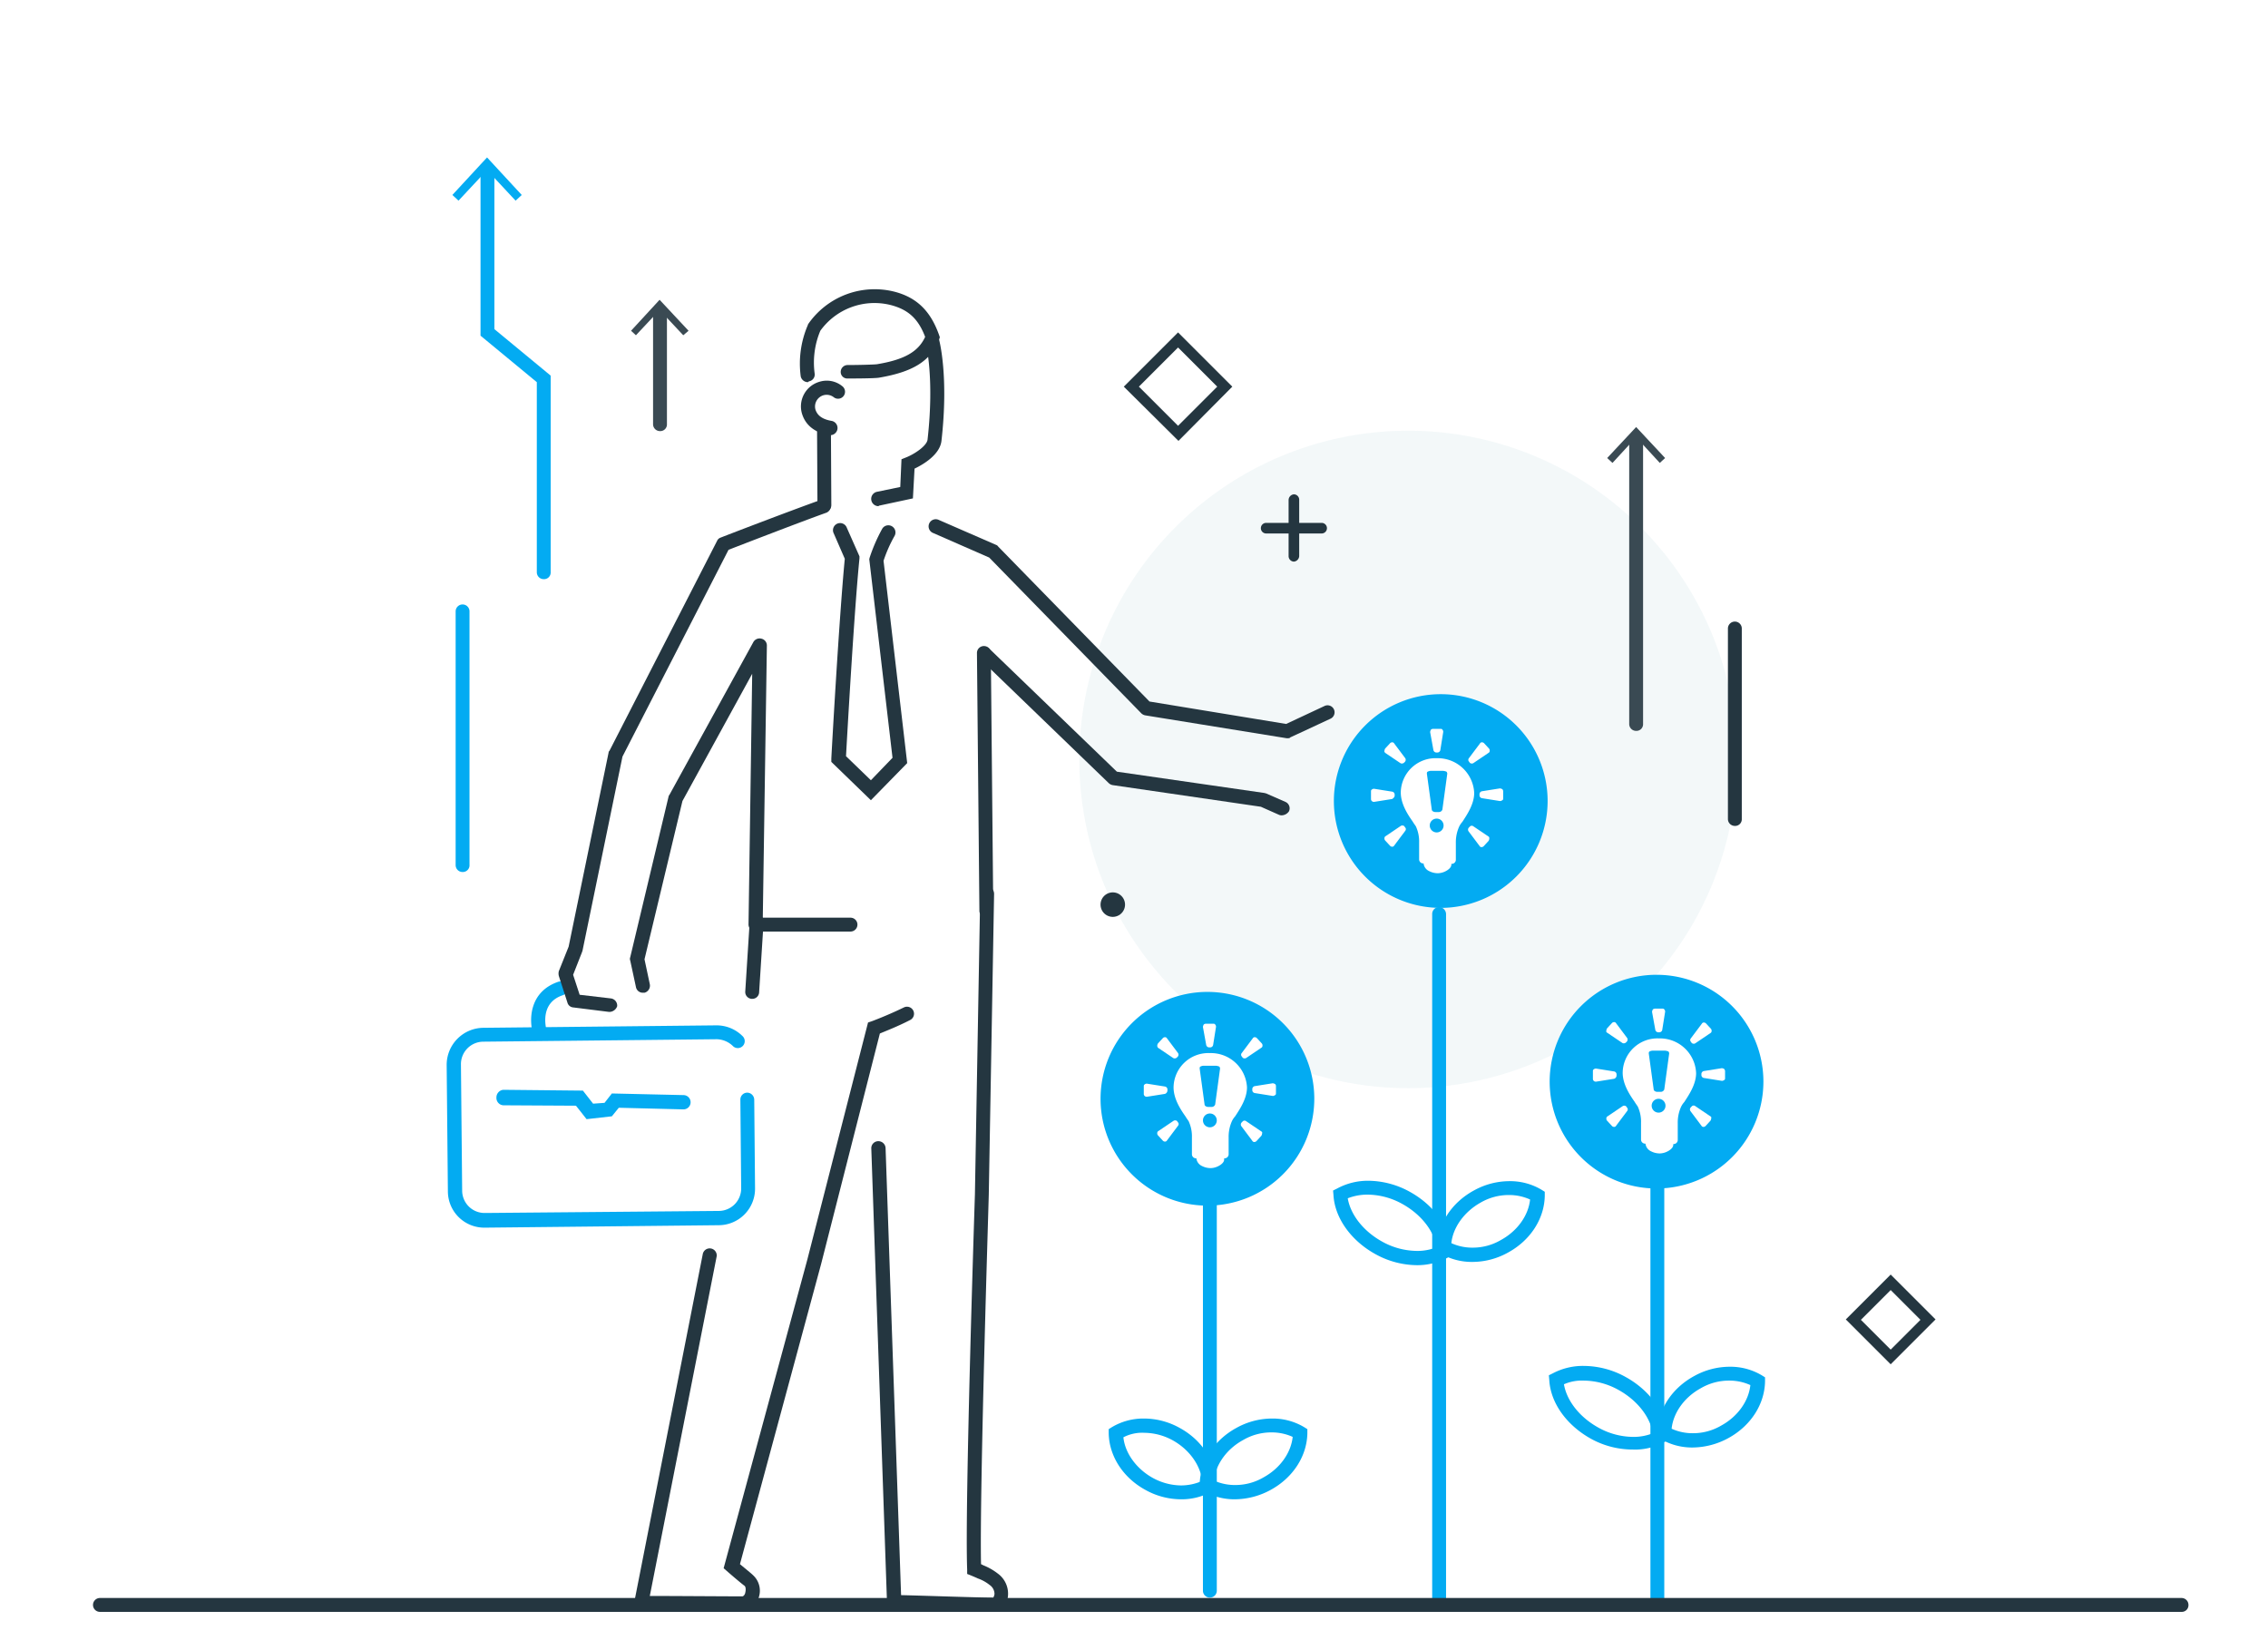 <svg xmlns="http://www.w3.org/2000/svg" viewBox="0 0 556 402"><defs><style>.cls-1{fill:#fff;}.cls-2{fill:#f1f7f8;opacity:0.85;isolation:isolate;}.cls-3{fill:#03abf2;}.cls-4{fill:#243640;}.cls-5{fill:#3a4a53;}</style></defs><title>illust_12</title><g id="レイヤー12"><rect class="cls-1" width="556" height="402"/><g id="レイヤー_3" data-name="レイヤー 3"><path class="cls-2" d="M425.8,186.2a80.6,80.6,0,1,1-80.6-80.6A80.62,80.62,0,0,1,425.8,186.2Z"/><circle class="cls-3" cx="406.7" cy="265" r="24.2"/><circle class="cls-3" cx="295.5" cy="269.2" r="24.2"/><circle class="cls-3" cx="353.2" cy="196.5" r="24.2"/><path class="cls-3" d="M118.8,301a8.92,8.92,0,0,1-9-8.8l-.3-31.1a9.09,9.09,0,0,1,8.9-9.1l57.2-.6A9,9,0,0,1,182,254a1.7,1.7,0,1,1-2.4,2.4,5.89,5.89,0,0,0-3.9-1.6l-57.2.6A5.51,5.51,0,0,0,113,261l.3,31a5.49,5.49,0,0,0,5.6,5.4h.1l57.2-.5a5.51,5.51,0,0,0,5.5-5.6l-.2-21.7a1.69,1.69,0,0,1,1.7-1.7,1.75,1.75,0,0,1,1.7,1.7l.2,21.8a8.94,8.94,0,0,1-8.9,9l-57.4.6Z"/><path class="cls-3" d="M143.8,274.4l-2.6-3.3-17.8-.1a1.8,1.8,0,0,1-1.7-1.9,1.87,1.87,0,0,1,1.7-1.9h0l19.5.2,2.5,3.2,2.8-.2,1.8-2.3,17.6.4a1.75,1.75,0,0,1-.1,3.5l-15.8-.4-1.7,2.1Z"/><path class="cls-3" d="M132.3,254.5a1.8,1.8,0,0,1-1.7-1.3c-.9-3.3-.8-10.1,6.3-12.5A1.74,1.74,0,0,1,138,244c-5.8,1.9-4.1,8-4.1,8.3a1.66,1.66,0,0,1-1.2,2.1C132.6,254.5,132.5,254.5,132.3,254.5Z"/><path class="cls-4" d="M157.6,243.4a1.7,1.7,0,0,1-1.7-1.4l-1.4-6.5a1.1,1.1,0,0,1,0-.8l9.4-39.4a.76.76,0,0,1,.2-.4l20.6-37.5a1.76,1.76,0,0,1,2-.8,1.71,1.71,0,0,1,1.3,1.7L187,225h21.5a1.7,1.7,0,1,1,0,3.4H185.2a1.66,1.66,0,0,1-1.2-.5,1.85,1.85,0,0,1-.5-1.2l.9-61.5-17.1,31.2L158,235.2l1.3,6.1a1.8,1.8,0,0,1-1.3,2.1Z"/><path class="cls-4" d="M149.5,248.1h-.2l-8.8-1.1a1.6,1.6,0,0,1-1.4-1.2l-2.1-6.5a2.44,2.44,0,0,1,0-1.2l2.4-6,9.8-47.6a.52.52,0,0,1,.2-.4l26.4-51.5a1.42,1.42,0,0,1,.9-.8c.2-.1,17.1-6.6,24.7-9.3a1.71,1.71,0,0,1,1.2,3.2c-6.7,2.4-20.9,7.9-24,9.1l-26,50.7-9.8,47.6c0,.1-.1.2-.1.3l-2.2,5.6,1.6,4.9,7.7.9a1.77,1.77,0,0,1,1.5,1.9A2.05,2.05,0,0,1,149.5,248.1Z"/><path class="cls-5" d="M161.8,105.7a1.69,1.69,0,0,1-1.7-1.7V76.4a1.7,1.7,0,1,1,3.4,0V104A1.63,1.63,0,0,1,161.8,105.7Z"/><polygon class="cls-5" points="154.7 81.1 155.9 82.2 161.7 76 167.5 82.2 168.8 81.1 161.7 73.5 154.7 81.1"/><path class="cls-4" d="M275.8,221.8a3,3,0,1,1-3-3A3,3,0,0,1,275.8,221.8Z"/><path class="cls-4" d="M315.7,181h-.3l-34.6-5.6a1.91,1.91,0,0,1-1-.5l-37.3-38.2-13.7-6a1.75,1.75,0,1,1,1.4-3.2l14,6.1a1,1,0,0,1,.5.4l37.1,38,33.5,5.5,9.4-4.4a1.72,1.72,0,0,1,1.5,3.1l-9.9,4.6C316.2,181,315.9,181,315.7,181Z"/><path class="cls-4" d="M241.8,225a1.69,1.69,0,0,1-1.7-1.7l-.6-63.2a1.69,1.69,0,0,1,1.7-1.7h0a1.67,1.67,0,0,1,1.7,1.6l.6,63.2a1.71,1.71,0,0,1-1.7,1.8Z"/><path class="cls-4" d="M243.7,395.2c-4.2,0-23.8-.7-24.6-.7l-1.6-.1-3.9-112.8a1.71,1.71,0,0,1,1.7-1.8,1.77,1.77,0,0,1,1.8,1.7l3.8,109.6c4.8.1,18.7.6,22.6.6a2.19,2.19,0,0,0,.3-.9,2.68,2.68,0,0,0-1.2-2.2,9.65,9.65,0,0,0-2.9-1.6c-.4-.2-.9-.4-1.6-.7l-1-.4v-1.1c-.6-15.4,1.8-88.8,1.9-91.9l1.3-73.7a1.94,1.94,0,0,1,1.7-1.9h0a1.86,1.86,0,0,1,1.7,1.9l-1.3,73.6c0,.8-2.3,73.2-1.9,90.7l.6.3a14.6,14.6,0,0,1,3.5,2A6.11,6.11,0,0,1,247,392a3.84,3.84,0,0,1-3,3.2Z"/><path class="cls-4" d="M215.3,124.1a1.78,1.78,0,0,1-.4-3.5l5.8-1.2.3-6.8,1-.4c2.1-.8,5.3-2.9,5.4-4.5,1.7-15.1-.4-23.5-.5-23.6a1.71,1.71,0,1,1,3.3-.9c.1.4,2.4,9,.6,24.9-.4,3.4-4.5,5.8-6.6,6.8l-.4,7.3-8.4,1.8C215.5,124.1,215.4,124.1,215.3,124.1Z"/><path class="cls-4" d="M198,93.7a1.81,1.81,0,0,1-1.7-1.4A23.84,23.84,0,0,1,198,79.8l.1-.3a19.81,19.81,0,0,1,21.1-8c5.5,1.4,8.9,4.7,11,10.6l.2.6-.2.6c-2.1,5.3-6.5,7.9-14.7,9.3-1.2.2-6.6.2-7.7.2h0a1.6,1.6,0,0,1-1.7-1.6,1.69,1.69,0,0,1,1.7-1.7c2.5,0,6.5-.1,7.2-.2,6.6-1.1,10.1-3,11.8-6.7-1.7-4.5-4.2-6.7-8.4-7.8a16.35,16.35,0,0,0-17.3,6.3,20.2,20.2,0,0,0-1.4,10.4,1.69,1.69,0,0,1-1.4,2C198.2,93.6,198.1,93.7,198,93.7Z"/><path class="cls-4" d="M202.1,125.6a1.71,1.71,0,0,1-1.7-1.8l-.1-18.9a1.77,1.77,0,0,1,1.7-1.8h0a1.71,1.71,0,0,1,1.7,1.8l.1,18.9a1.77,1.77,0,0,1-1.7,1.8Z"/><path class="cls-4" d="M203.6,106.7h-.3c-4.5-.8-6.1-3.3-6.7-5.3a6.29,6.29,0,0,1,4.3-7.8,6,6,0,0,1,5.6,1.1,1.71,1.71,0,0,1-2.1,2.7,2.84,2.84,0,0,0-2.5-.5,2.88,2.88,0,0,0-2,3.5c.3.9,1,2.3,4,2.8a1.77,1.77,0,0,1,1.4,2A1.8,1.8,0,0,1,203.6,106.7Z"/><path class="cls-4" d="M177.3,394.9c-7.4,0-19.5-.1-20.1-.1h-2.1l17.2-87.4a1.73,1.73,0,0,1,3.4.6l-16.4,83.3c5.3,0,19,.1,22.7.1.5-.1.7-.8.7-.9.2-.8.1-1.5-.2-1.7-.8-.6-2.7-2.2-4.3-3.6l-.8-.7,20.5-75.6,14.9-58.2.9-.3s3.8-1.4,7.9-3.4a1.72,1.72,0,0,1,1.5,3.1c-3.1,1.6-6,2.7-7.4,3.3l-14.4,56.5-19.9,73.6c1.3,1.1,2.7,2.2,3.2,2.7a5.17,5.17,0,0,1,1.4,5.5,4.58,4.58,0,0,1-3.8,3.4h-.1A30.46,30.46,0,0,0,177.3,394.9Z"/><path class="cls-4" d="M184.4,244.9h-.1a1.68,1.68,0,0,1-1.6-1.8l1.1-17.3a1.7,1.7,0,0,1,3.4.2l-1.1,17.3A1.67,1.67,0,0,1,184.4,244.9Z"/><path class="cls-4" d="M314.3,199.9a1.7,1.7,0,0,1-.7-.1l-4.5-2-36.3-5.3a1.91,1.91,0,0,1-1-.5l-31.5-30.4a1.7,1.7,0,1,1,2.4-2.4l31.1,30,36,5.2c.2,0,.3.1.5.1l4.8,2.1a1.72,1.72,0,0,1,.9,2.3A2.21,2.21,0,0,1,314.3,199.9Z"/><path class="cls-4" d="M213.5,196.2l-9.7-9.4V186c0-.3,1.9-34.5,3.3-49l-2.7-6.2a1.75,1.75,0,1,1,3.2-1.4l3.1,7v.5c-1.3,12.9-3,43.2-3.3,48.5l6.1,5.9,5.3-5.5-5.7-48.7.1-.4a41.31,41.31,0,0,1,3.1-7.1,1.75,1.75,0,0,1,3,1.8,33.7,33.7,0,0,0-2.7,6.1l5.8,49.6Z"/><path class="cls-3" d="M133.3,142a1.69,1.69,0,0,1-1.7-1.7V93.7L117.8,82.3V41.8a1.7,1.7,0,0,1,3.4,0V80.7L135,92.1v48.2A1.63,1.63,0,0,1,133.3,142Z"/><polygon class="cls-3" points="110.9 47.8 112.4 49.2 119.4 41.7 126.4 49.2 127.9 47.8 119.4 38.6 110.9 47.8"/><path class="cls-5" d="M401.1,179.2a1.69,1.69,0,0,1-1.7-1.7v-70a1.69,1.69,0,0,1,1.7-1.7,1.75,1.75,0,0,1,1.7,1.7v70A1.63,1.63,0,0,1,401.1,179.2Z"/><polygon class="cls-5" points="394 112.3 395.3 113.5 401.1 107.2 406.9 113.5 408.2 112.3 401.1 104.7 394 112.3"/><path class="cls-4" d="M425.3,202.5a1.69,1.69,0,0,1-1.7-1.7V154.1a1.7,1.7,0,1,1,3.4,0v46.7A1.63,1.63,0,0,1,425.3,202.5Z"/><path class="cls-3" d="M113.4,213.8a1.69,1.69,0,0,1-1.7-1.7V149.9a1.7,1.7,0,1,1,3.4,0V212A1.65,1.65,0,0,1,113.4,213.8Z"/><path class="cls-4" d="M310.4,130.8a1.3,1.3,0,0,1,0-2.6H324a1.3,1.3,0,0,1,0,2.6Z"/><path class="cls-4" d="M317.2,137.7a1.35,1.35,0,0,1-1.3-1.4V122.6a1.42,1.42,0,0,1,1.3-1.4h0a1.32,1.32,0,0,1,1.3,1.3v13.7a1.44,1.44,0,0,1-1.3,1.5Z"/><path class="cls-4" d="M288.9,108.1,275.5,94.8l13.3-13.3,13.3,13.3Zm-9.7-13.3,9.6,9.6,9.6-9.6-9.6-9.6Z"/><path class="cls-4" d="M463.5,334.5l-11-11,11-11,11,11Zm-7.3-10.9,7.3,7.3,7.3-7.3-7.3-7.3Z"/><path class="cls-3" d="M406.1,291.4a26.2,26.2,0,1,1,26.2-26.2A26.23,26.23,0,0,1,406.1,291.4Zm0-48.9a22.7,22.7,0,1,0,22.7,22.7A22.75,22.75,0,0,0,406.1,242.5Z"/><path class="cls-3" d="M406.3,395.2a1.69,1.69,0,0,1-1.7-1.7V290.6a1.7,1.7,0,1,1,3.4,0V393.4A1.65,1.65,0,0,1,406.3,395.2Z"/><path class="cls-3" d="M296,295.6a26.2,26.2,0,1,1,26.2-26.2A26.23,26.23,0,0,1,296,295.6Zm0-48.9a22.7,22.7,0,1,0,22.7,22.7A22.75,22.75,0,0,0,296,246.7Z"/><path class="cls-3" d="M296.6,391.7a1.69,1.69,0,0,1-1.7-1.7V294.1a1.69,1.69,0,0,1,1.7-1.7,1.75,1.75,0,0,1,1.7,1.7V390A1.69,1.69,0,0,1,296.6,391.7Z"/><path class="cls-3" d="M353.2,222.6a26.2,26.2,0,1,1,26.2-26.2A26.23,26.23,0,0,1,353.2,222.6Zm0-48.9a22.7,22.7,0,1,0,22.7,22.7A22.75,22.75,0,0,0,353.2,173.7Z"/><path class="cls-3" d="M352.8,394.3a1.69,1.69,0,0,1-1.7-1.7V224.1a1.69,1.69,0,0,1,1.7-1.7,1.75,1.75,0,0,1,1.7,1.7V392.6A1.69,1.69,0,0,1,352.8,394.3Z"/><path class="cls-3" d="M400.3,355.4h0a21.2,21.2,0,0,1-10.2-2.6c-6-3.3-10-8.8-10.3-14.5l-.1-1.1,1-.5a15.8,15.8,0,0,1,7.6-1.8,21.34,21.34,0,0,1,10.2,2.7c6,3.3,10,8.9,10.3,14.5l.1,1.1-1,.4A14.5,14.5,0,0,1,400.3,355.4Zm-16.9-16c.7,4.1,3.9,8.1,8.4,10.6a17.8,17.8,0,0,0,8.5,2.3h0a12.59,12.59,0,0,0,4.9-.9c-.7-4.1-3.9-8.1-8.4-10.6a17.8,17.8,0,0,0-8.5-2.3A11,11,0,0,0,383.4,339.4Z"/><path class="cls-3" d="M347.4,310.2h0a21.34,21.34,0,0,1-10.2-2.7c-6-3.3-10-8.9-10.3-14.5l-.1-1.1,1-.5a15.85,15.85,0,0,1,7.6-1.9,21.34,21.34,0,0,1,10.2,2.7c6,3.3,10,8.9,10.3,14.5l.1,1.1-1,.5A15.85,15.85,0,0,1,347.4,310.2Zm-17-16.4c.7,4.1,3.9,8.1,8.4,10.6a17.8,17.8,0,0,0,8.5,2.3,12.59,12.59,0,0,0,4.9-.9c-.7-4.1-3.9-8.1-8.4-10.6a17.8,17.8,0,0,0-8.5-2.3A13.33,13.33,0,0,0,330.4,293.8Z"/><path class="cls-3" d="M415,354.9h0a15.06,15.06,0,0,1-7.9-2.1l-.8-.5v-1c.1-5.6,3.5-10.9,9-13.9a18,18,0,0,1,8.7-2.3,15.06,15.06,0,0,1,7.9,2.1l.8.5v1c-.1,5.6-3.5,10.9-9,13.9A18.56,18.56,0,0,1,415,354.9Zm-5.2-4.6a12.4,12.4,0,0,0,5.2,1.1h0a13.66,13.66,0,0,0,7-1.9c4-2.2,6.7-6,7.1-9.9a12.4,12.4,0,0,0-5.2-1.1,13.66,13.66,0,0,0-7,1.9C412.9,342.6,410.2,346.4,409.8,350.3Z"/><path class="cls-3" d="M302.8,367.6h0a15.06,15.06,0,0,1-7.9-2.1l-.8-.5v-1c.1-5.6,3.5-10.9,9-13.9a18,18,0,0,1,8.7-2.3,15.06,15.06,0,0,1,7.9,2.1l.8.5v1c-.1,5.6-3.5,10.9-9,13.9A18.56,18.56,0,0,1,302.8,367.6Zm-5.2-4.6a12.4,12.4,0,0,0,5.2,1.1,13.66,13.66,0,0,0,7-1.9c4-2.2,6.7-6,7.1-9.9a12.4,12.4,0,0,0-5.2-1.1,13.66,13.66,0,0,0-7,1.9C300.7,355.3,298,359.1,297.6,363Z"/><path class="cls-3" d="M289.5,367.6a18,18,0,0,1-8.7-2.3c-5.5-3-8.9-8.3-9-13.9v-1l.8-.5a15.06,15.06,0,0,1,7.9-2.1,18,18,0,0,1,8.7,2.3c5.5,3,8.9,8.3,9,13.9v1l-.8.5A15.06,15.06,0,0,1,289.5,367.6Zm-14.1-15.2c.4,3.9,3.2,7.7,7.1,9.9a14.71,14.71,0,0,0,7,1.9,12.74,12.74,0,0,0,5.2-1.1c-.4-3.9-3.2-7.7-7.1-9.9a14.71,14.71,0,0,0-7-1.9A10,10,0,0,0,275.4,352.4Z"/><path class="cls-3" d="M361,309.4h0a15.06,15.06,0,0,1-7.9-2.1l-.8-.5v-1c.1-5.6,3.5-10.9,9-13.9a18,18,0,0,1,8.7-2.3,15.06,15.06,0,0,1,7.9,2.1l.8.5v1c-.1,5.6-3.5,10.9-9,13.9A18,18,0,0,1,361,309.4Zm-5.2-4.6a12.4,12.4,0,0,0,5.2,1.1h0a13.66,13.66,0,0,0,7-1.9c4-2.2,6.7-6,7.1-9.9a12.4,12.4,0,0,0-5.2-1.1,13.66,13.66,0,0,0-7,1.9C359,297.1,356.2,300.9,355.8,304.8Z"/><path class="cls-4" d="M534.8,395.2H24.5a1.7,1.7,0,0,1,0-3.4H534.8a1.69,1.69,0,0,1,1.7,1.7A1.63,1.63,0,0,1,534.8,395.2Z"/></g><g id="レイヤー_2" data-name="レイヤー 2"><path class="cls-1" d="M351.4,183.9a.75.75,0,0,0,.7.6h.3a.73.73,0,0,0,.7-.6l.7-4.4a.73.73,0,0,0-.2-.6c-.1-.2-.3-.2-.5-.2h-1.8a.76.76,0,0,0-.5.2,1.42,1.42,0,0,0-.2.6Z"/><path class="cls-1" d="M368.3,193.5a1.42,1.42,0,0,0-.6-.2l-4.4.7a.75.75,0,0,0-.6.7v.3a.73.73,0,0,0,.6.7l4.4.7h.1c.2,0,.3-.1.5-.2s.2-.3.2-.5V194A.76.76,0,0,0,368.3,193.5Z"/><path class="cls-1" d="M360.3,187a.76.76,0,0,0,.5.2.6.6,0,0,0,.4-.1l3.7-2.5a.55.55,0,0,0,.3-.5.73.73,0,0,0-.2-.6l-1.2-1.3a.76.76,0,0,0-.5-.2.55.55,0,0,0-.5.3l-2.7,3.6a.63.63,0,0,0,.1.9Z"/><path class="cls-1" d="M364.9,205.1l-3.7-2.5a.63.63,0,0,0-.9.1l-.2.2a.74.74,0,0,0-.1.9l2.7,3.6a.55.55,0,0,0,.5.3h0a.76.76,0,0,0,.5-.2l1.2-1.3a1.07,1.07,0,0,0,.2-.6C365.1,205.4,365.1,205.2,364.9,205.1Z"/><path class="cls-1" d="M352.3,185.9a8.53,8.53,0,0,0-8.9,8.4c0,2.8,1.7,5.4,2.9,7.1.3.5.6.9.8,1.2a8.91,8.91,0,0,1,.8,4v4.1a1,1,0,0,0,1,1h.1v.1a2.37,2.37,0,0,0,1.4,1.8,4.65,4.65,0,0,0,2.1.5,4.34,4.34,0,0,0,1.9-.5c.4-.2,1.4-.8,1.4-1.6v-.2h.1a1,1,0,0,0,1-1v-4.1a9.37,9.37,0,0,1,.8-4,4.88,4.88,0,0,1,.8-1.2c1.1-1.7,2.9-4.3,2.9-7.1A8.94,8.94,0,0,0,352.3,185.9Z"/><path class="cls-1" d="M341.9,195.1v-.3a.73.73,0,0,0-.6-.7l-4.4-.7a.73.73,0,0,0-.6.2c-.2.1-.2.3-.2.5v1.8a.68.68,0,0,0,.7.7h.1l4.4-.7C341.6,195.7,341.9,195.4,341.9,195.1Z"/><path class="cls-1" d="M339.6,184.6l3.7,2.5a.6.6,0,0,0,.4.1.76.76,0,0,0,.5-.2l.2-.2a.74.74,0,0,0,.1-.9l-2.7-3.6a.55.55,0,0,0-.5-.3.76.76,0,0,0-.5.2l-1.2,1.3a1.07,1.07,0,0,0-.2.6C339.3,184.3,339.5,184.5,339.6,184.6Z"/><path class="cls-1" d="M344.3,202.6a.74.74,0,0,0-.9-.1l-3.7,2.5a.55.55,0,0,0-.3.5.73.73,0,0,0,.2.6l1.2,1.3a.76.76,0,0,0,.5.2h0a.55.55,0,0,0,.5-.3l2.7-3.6a.63.63,0,0,0-.1-.9Z"/><circle class="cls-3" cx="352.2" cy="202.4" r="1.7"/><path class="cls-3" d="M353.8,189h-3.1a1.85,1.85,0,0,0-.7.2c-.2.1-.2.3-.2.5l1.2,8.8c0,.3.4.6.9.6h.8a.91.91,0,0,0,.9-.6l1.2-8.8a.76.76,0,0,0-.2-.5A3.09,3.09,0,0,0,353.8,189Z"/><path class="cls-1" d="M405.8,252.5a.75.75,0,0,0,.7.6h.3a.73.73,0,0,0,.7-.6l.7-4.4a.73.73,0,0,0-.2-.6c-.1-.2-.3-.2-.5-.2h-1.8a.76.76,0,0,0-.5.2,1.42,1.42,0,0,0-.2.6Z"/><path class="cls-1" d="M422.7,262.1a1.42,1.42,0,0,0-.6-.2l-4.4.7a.75.75,0,0,0-.6.7v.3a.73.73,0,0,0,.6.7l4.4.7h.1c.2,0,.3-.1.5-.2s.2-.3.2-.5v-1.8Z"/><path class="cls-1" d="M414.7,255.7a.76.76,0,0,0,.5.2.6.6,0,0,0,.4-.1l3.7-2.5a.55.55,0,0,0,.3-.5.73.73,0,0,0-.2-.6l-1.2-1.3a.76.76,0,0,0-.5-.2.55.55,0,0,0-.5.3l-2.7,3.6a.63.63,0,0,0,.1.9Z"/><path class="cls-1" d="M419.3,273.7l-3.7-2.5a.63.63,0,0,0-.9.1l-.2.2a.74.74,0,0,0-.1.9l2.7,3.6a.55.55,0,0,0,.5.3h0a.76.76,0,0,0,.5-.2l1.2-1.3a1.07,1.07,0,0,0,.2-.6A.37.37,0,0,0,419.3,273.7Z"/><path class="cls-1" d="M406.7,254.6a8.53,8.53,0,0,0-8.9,8.4c0,2.8,1.7,5.4,2.9,7.1.3.5.6.9.8,1.2a8.91,8.91,0,0,1,.8,4v4.1a1,1,0,0,0,1,1h.1v.1a2.37,2.37,0,0,0,1.4,1.8,4.65,4.65,0,0,0,2.1.5,4.34,4.34,0,0,0,1.9-.5c.4-.2,1.4-.8,1.4-1.6v-.2h.1a1,1,0,0,0,1-1v-4.1a9.37,9.37,0,0,1,.8-4,4.88,4.88,0,0,1,.8-1.2c1.1-1.7,2.9-4.3,2.9-7.1A8.88,8.88,0,0,0,406.7,254.6Z"/><path class="cls-1" d="M396.3,263.7v-.3a.73.73,0,0,0-.6-.7l-4.4-.7a.73.73,0,0,0-.6.2c-.2.1-.2.3-.2.5v1.8a.68.68,0,0,0,.7.7h.1l4.4-.7A.87.87,0,0,0,396.3,263.7Z"/><path class="cls-1" d="M394,253.2l3.7,2.5a.6.6,0,0,0,.4.1.76.76,0,0,0,.5-.2l.2-.2a.74.74,0,0,0,.1-.9l-2.7-3.6a.55.55,0,0,0-.5-.3.76.76,0,0,0-.5.2l-1.2,1.3a1.07,1.07,0,0,0-.2.6A.37.37,0,0,0,394,253.2Z"/><path class="cls-1" d="M398.7,271.3a.74.74,0,0,0-.9-.1l-3.7,2.5a.55.55,0,0,0-.3.5.73.73,0,0,0,.2.6l1.2,1.3a.76.76,0,0,0,.5.2h0a.55.55,0,0,0,.5-.3l2.7-3.6a.63.63,0,0,0-.1-.9Z"/><circle class="cls-3" cx="406.6" cy="271.1" r="1.7"/><path class="cls-3" d="M408.2,257.6h-3.1a1.85,1.85,0,0,0-.7.2c-.2.1-.2.3-.2.5l1.2,8.8c0,.3.4.6.9.6h.8a.91.91,0,0,0,.9-.6l1.2-8.8a.76.76,0,0,0-.2-.5A3.09,3.09,0,0,0,408.2,257.6Z"/><path class="cls-1" d="M295.7,256.2a.75.75,0,0,0,.7.6h.3a.73.73,0,0,0,.7-.6l.7-4.4a.73.73,0,0,0-.2-.6c-.1-.2-.3-.2-.5-.2h-1.8a.76.76,0,0,0-.5.2,1.42,1.42,0,0,0-.2.6Z"/><path class="cls-1" d="M312.6,265.8a1.42,1.42,0,0,0-.6-.2l-4.4.7a.75.75,0,0,0-.6.7v.3a.73.73,0,0,0,.6.7l4.4.7h.1c.2,0,.3-.1.5-.2s.2-.3.2-.5v-1.8A.76.76,0,0,0,312.6,265.8Z"/><path class="cls-1" d="M304.6,259.3a.76.76,0,0,0,.5.2.6.6,0,0,0,.4-.1l3.7-2.5a.55.55,0,0,0,.3-.5.73.73,0,0,0-.2-.6l-1.2-1.3a.76.76,0,0,0-.5-.2.55.55,0,0,0-.5.3l-2.7,3.6a.63.63,0,0,0,.1.9Z"/><path class="cls-1" d="M309.2,277.4l-3.7-2.5a.63.63,0,0,0-.9.1l-.2.2a.74.74,0,0,0-.1.9l2.7,3.6a.55.55,0,0,0,.5.3h0a.76.76,0,0,0,.5-.2l1.2-1.3a1.07,1.07,0,0,0,.2-.6A.37.37,0,0,0,309.2,277.4Z"/><path class="cls-1" d="M296.6,258.2a8.53,8.53,0,0,0-8.9,8.4c0,2.8,1.7,5.4,2.9,7.1.3.5.6.9.8,1.2a8.91,8.91,0,0,1,.8,4V283a1,1,0,0,0,1,1h.1v.1a2.37,2.37,0,0,0,1.4,1.8,4.65,4.65,0,0,0,2.1.5,4.34,4.34,0,0,0,1.9-.5c.4-.2,1.4-.8,1.4-1.6V284h.1a1,1,0,0,0,1-1v-4.1a9.37,9.37,0,0,1,.8-4,4.88,4.88,0,0,1,.8-1.2c1.1-1.7,2.9-4.3,2.9-7.1A8.86,8.86,0,0,0,296.6,258.2Z"/><path class="cls-1" d="M286.2,267.4v-.3a.73.73,0,0,0-.6-.7l-4.4-.7a.73.73,0,0,0-.6.2c-.2.1-.2.3-.2.5v1.8a.68.68,0,0,0,.7.7h.1l4.4-.7A.94.94,0,0,0,286.2,267.4Z"/><path class="cls-1" d="M283.9,256.9l3.7,2.5a.6.6,0,0,0,.4.1.76.76,0,0,0,.5-.2l.2-.2a.74.74,0,0,0,.1-.9l-2.7-3.6a.55.55,0,0,0-.5-.3.76.76,0,0,0-.5.2l-1.2,1.3a1.07,1.07,0,0,0-.2.6A.76.76,0,0,0,283.9,256.9Z"/><path class="cls-1" d="M288.6,274.9a.74.74,0,0,0-.9-.1l-3.7,2.5a.55.55,0,0,0-.3.5.73.73,0,0,0,.2.6l1.2,1.3a.76.76,0,0,0,.5.2h0a.55.55,0,0,0,.5-.3l2.7-3.6a.63.63,0,0,0-.1-.9Z"/><circle class="cls-3" cx="296.6" cy="274.7" r="1.7"/><path class="cls-3" d="M298.1,261.3H295a1.85,1.85,0,0,0-.7.2c-.2.1-.2.3-.2.5l1.2,8.8c0,.3.4.6.9.6h.8a.91.91,0,0,0,.9-.6l1.2-8.8a.76.76,0,0,0-.2-.5A3.09,3.09,0,0,0,298.1,261.3Z"/></g></g></svg>
